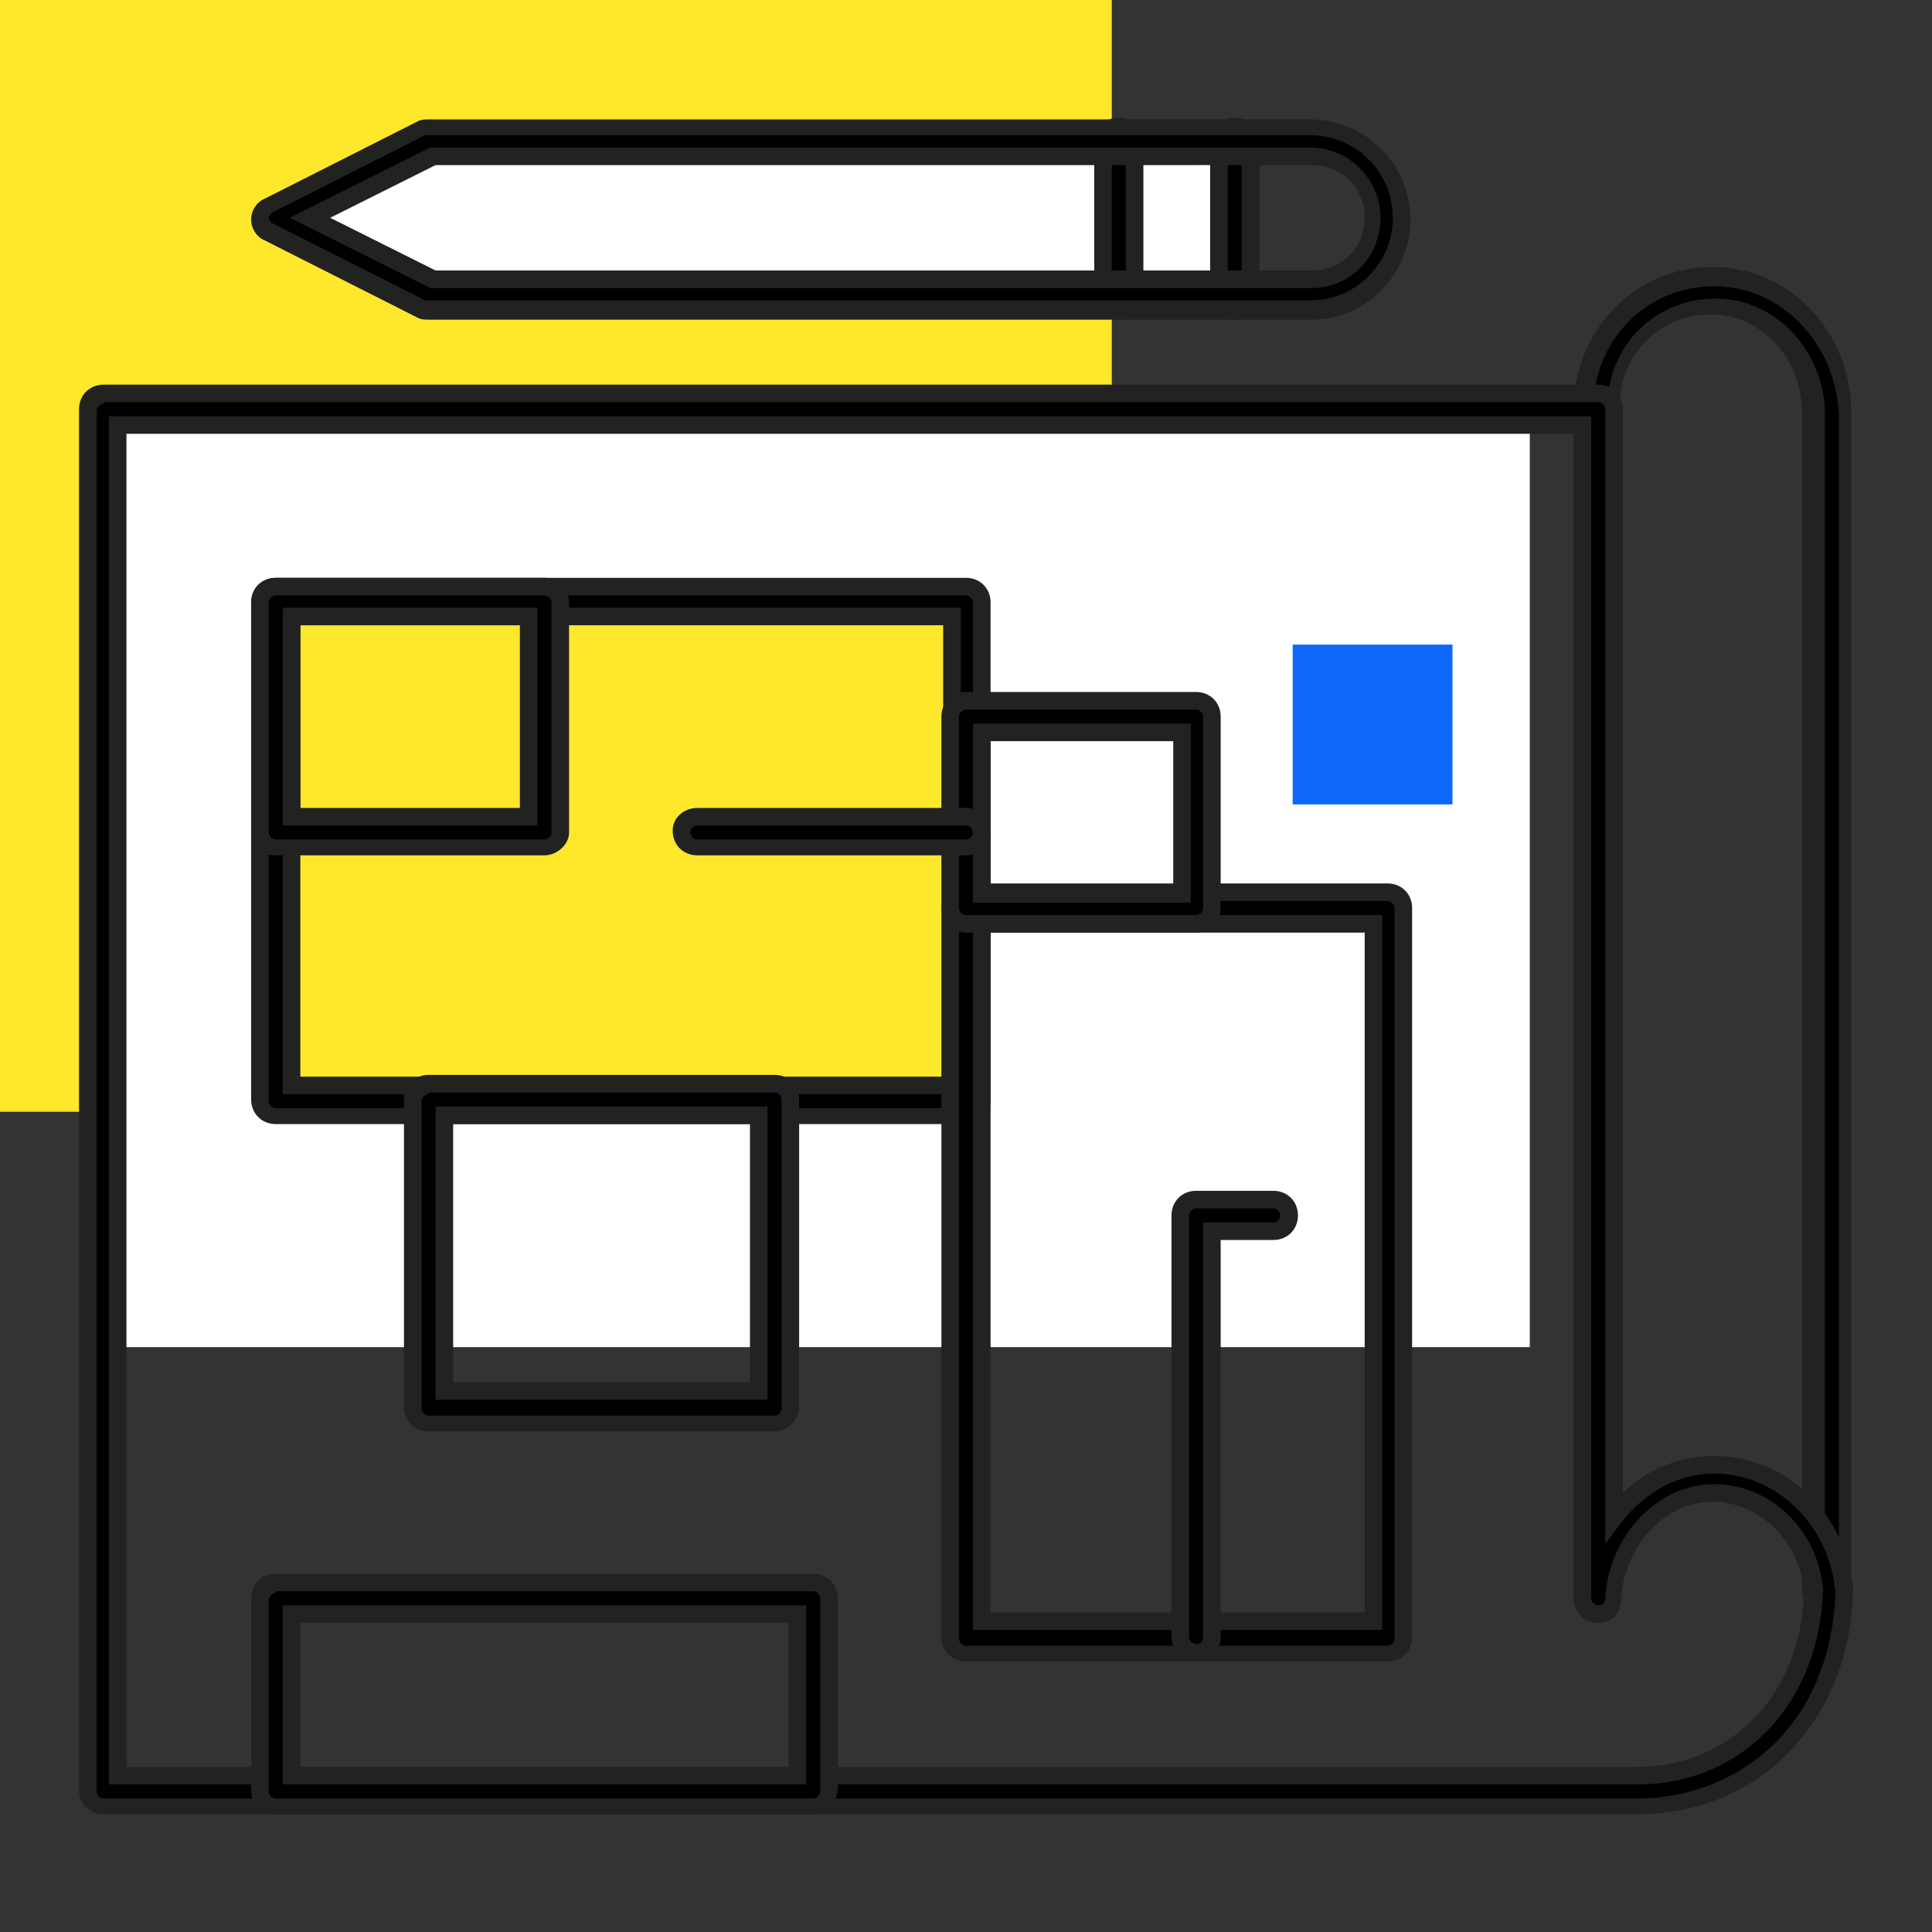 <?xml version="1.0" encoding="UTF-8"?> <!-- Generator: Adobe Illustrator 24.1.2, SVG Export Plug-In . SVG Version: 6.00 Build 0) --> <svg xmlns="http://www.w3.org/2000/svg" xmlns:xlink="http://www.w3.org/1999/xlink" id="Слой_1" x="0px" y="0px" viewBox="0 0 110 110" style="enable-background:new 0 0 110 110;" xml:space="preserve"><rect x="0" y="0" width="110" height="110" fill="#333333" stroke="none"/> <style type="text/css"> .st0{fill:#FFE82C;} .st1{fill:#FFFFFF;} .st2{fill:#0D68F9;} .st3{fill:#222221;} </style> <rect class="st0" width="63.3" height="63.3"></rect> <rect x="5" y="23.3" class="st1" width="82.1" height="53.4"></rect> <rect x="73.6" y="36.7" class="st2" width="9.1" height="9.1"></rect> <rect x="15.8" y="33.6" class="st0" width="38.3" height="29"></rect> <polygon class="st1" points="23.6,17.1 69.5,17.1 69.5,7.7 23.6,7.7 16.6,12.4 "></polygon> <g> <g> <path d="M70.3,17.7c-0.5,0-0.9-0.4-0.9-0.9V8.1c0-0.5,0.4-0.9,0.9-0.9c0.5,0,0.9,0.4,0.9,0.9v8.7C71.2,17.3,70.8,17.7,70.3,17.7z"></path> <path class="st3" d="M70.3,18.2c-0.8,0-1.4-0.6-1.4-1.4V8.1c0-0.8,0.6-1.4,1.4-1.4c0.8,0,1.4,0.6,1.4,1.4v8.7 C71.7,17.5,71,18.2,70.3,18.2z M70.3,7.7c-0.2,0-0.4,0.2-0.4,0.4v8.7c0,0.2,0.2,0.4,0.4,0.4s0.4-0.2,0.4-0.4V8.1 C70.7,7.9,70.5,7.7,70.3,7.7z"></path> </g> <g> <path d="M63.7,17.7c-0.5,0-0.9-0.4-0.9-0.9V8.1c0-0.5,0.4-0.9,0.9-0.9s0.9,0.4,0.9,0.9v8.7C64.6,17.3,64.2,17.7,63.7,17.7z"></path> <path class="st3" d="M63.7,18.2c-0.8,0-1.4-0.6-1.4-1.4V8.1c0-0.8,0.6-1.4,1.4-1.4c0.8,0,1.4,0.6,1.4,1.4v8.7 C65.1,17.5,64.5,18.2,63.7,18.2z M63.7,7.7c-0.2,0-0.4,0.2-0.4,0.4v8.7c0,0.2,0.2,0.4,0.4,0.4s0.4-0.2,0.4-0.4V8.1 C64.1,7.9,63.9,7.7,63.7,7.7z"></path> </g> <g> <path d="M104.1,91.5c-0.5,0-0.8-0.4-0.9-0.8l0-0.1c0,0,0-0.1,0-0.1l0-0.1c0,0,0-0.1,0-0.1c0-0.5,0.4-0.9,0.9-0.9 c0.5,0,0.9,0.4,0.9,0.9v0.3C105,91.1,104.6,91.5,104.1,91.5C104.1,91.5,104.1,91.5,104.1,91.5L104.1,91.5z"></path> <path class="st3" d="M104.1,92c-0.7,0-1.3-0.6-1.4-1.3c0-0.1,0-0.1,0-0.2l0-0.1c0-0.9,0.6-1.5,1.4-1.5s1.4,0.6,1.4,1.4v0.3 C105.5,91.4,104.9,92,104.1,92L104.1,92z M104.1,90c-0.2,0-0.4,0.2-0.4,0.4l0,0.2l0,0.1c0,0.2,0.2,0.4,0.4,0.4v0.5l0-0.5 c0.2,0,0.4-0.2,0.4-0.4v-0.3C104.5,90.2,104.3,90,104.1,90z"></path> </g> <g> <path d="M91,91.9c-0.5,0-0.9-0.4-0.9-0.9V23.3c0-4.3,3.3-7.6,7.4-7.6c4.1,0,7.4,3.5,7.4,7.8v67c0,0.5-0.4,0.9-0.9,0.9 c-0.5,0-0.9-0.4-0.9-0.9v-67c0-3.4-2.6-6.1-5.7-6.1c-3.2,0-5.7,2.5-5.7,5.8V91C91.9,91.5,91.5,91.9,91,91.9L91,91.9z"></path> <path class="st3" d="M91,92.4c-0.8,0-1.4-0.6-1.4-1.4V23.3c0-4.5,3.5-8.1,7.9-8.1c4.4,0,7.9,3.7,7.9,8.3v67c0,0.8-0.6,1.4-1.4,1.4 c-0.8,0-1.4-0.6-1.4-1.4v-67c0-3.1-2.3-5.6-5.2-5.6c-2.9,0-5.2,2.3-5.2,5.3V91C92.4,91.8,91.8,92.4,91,92.4z M97.6,16.3 c-3.9,0-6.9,3.1-6.9,7.1V91c0,0.2,0.2,0.4,0.4,0.4s0.4-0.2,0.4-0.4V23.3c0-3.6,2.7-6.3,6.2-6.3c3.4,0,6.2,3,6.2,6.6v67 c0,0.2,0.2,0.4,0.4,0.4s0.4-0.2,0.4-0.4v-67C104.5,19.5,101.4,16.3,97.6,16.3z"></path> </g> <g> <path d="M93.2,102.8H5.9c-0.5,0-0.9-0.4-0.9-0.9V23.3c0-0.5,0.4-0.9,0.9-0.9H91c0.5,0,0.9,0.4,0.9,0.9v62.9c1.4-1.8,3.4-3,5.7-3 c3.9,0,7.2,3.2,7.4,7.2c0,0,0,0,0,0.1c-0.1,3.3-1.3,6.4-3.3,8.6C99.5,101.5,96.5,102.8,93.2,102.8L93.2,102.8z M6.7,101.1h86.5 c5.7,0,9.9-4.4,10-10.4c-0.2-3.1-2.7-5.6-5.7-5.6c-2.9,0-5.5,2.7-5.7,6c0,0.5-0.4,0.8-0.9,0.8c-0.5,0-0.8-0.4-0.8-0.9V24.2H6.7 L6.7,101.1z"></path> <path class="st3" d="M93.2,103.3H5.9c-0.8,0-1.4-0.6-1.4-1.4V23.3c0-0.8,0.6-1.4,1.4-1.4H91c0.8,0,1.4,0.6,1.4,1.4V85 c1.4-1.4,3.3-2.1,5.2-2.1c4.2,0,7.6,3.4,7.9,7.7l0,0.1c-0.1,3.4-1.3,6.6-3.5,8.9C99.8,102,96.6,103.3,93.2,103.3L93.2,103.3z M5.9,23c-0.2,0-0.4,0.2-0.4,0.4v78.6c0,0.2,0.2,0.4,0.4,0.4h87.3c3.1,0,6-1.2,8.1-3.4c2-2.1,3.1-5.1,3.2-8.3 c-0.3-3.8-3.3-6.8-6.9-6.8c-2,0-3.9,1-5.3,2.8l-0.9,1.2V23.3c0-0.2-0.2-0.4-0.4-0.4H5.9z M93.2,101.6h-87l0-77.9h84.4V91 c0,0.2,0.2,0.4,0.4,0.4c0.2,0,0.4-0.1,0.4-0.4c0.2-3.6,3-6.5,6.2-6.5c3.2,0,5.9,2.6,6.2,6C103.6,97,99.2,101.6,93.2,101.6z M7.2,100.6h86c5.4,0,9.4-4.2,9.5-10c-0.2-2.8-2.5-5.1-5.2-5.1c-2.7,0-5,2.5-5.2,5.5c0,0.7-0.7,1.3-1.4,1.3 c-0.7,0-1.3-0.6-1.3-1.4V24.7H7.2L7.2,100.6z"></path> </g> <g> <path d="M55,63.5H15.7c-0.5,0-0.9-0.4-0.9-0.9V34.3c0-0.5,0.4-0.9,0.9-0.9H55c0.5,0,0.9,0.4,0.9,0.9v28.4 C55.9,63.1,55.5,63.5,55,63.5z M16.6,61.8h37.6V35.1H16.6V61.8z"></path> <path class="st3" d="M55,64H15.7c-0.8,0-1.4-0.6-1.4-1.4V34.3c0-0.8,0.6-1.4,1.4-1.4H55c0.8,0,1.4,0.6,1.4,1.4v28.4 C56.4,63.4,55.8,64,55,64z M15.7,33.9c-0.2,0-0.4,0.2-0.4,0.4v28.4c0,0.2,0.2,0.4,0.4,0.4H55c0.2,0,0.4-0.2,0.4-0.4V34.3 c0-0.2-0.2-0.4-0.4-0.4H15.7z M54.6,62.3H16.1V34.6h38.6V62.3z M17.1,61.3h36.6V35.6H17.1V61.3z"></path> </g> <g> <path d="M31,48.2H15.7c-0.5,0-0.9-0.4-0.9-0.9V34.3c0-0.5,0.4-0.9,0.9-0.9H31c0.5,0,0.9,0.4,0.9,0.9v13.1 C31.9,47.8,31.5,48.2,31,48.2z M16.6,46.5h13.5V35.1H16.6V46.5z"></path> <path class="st3" d="M31,48.7H15.7c-0.8,0-1.4-0.6-1.4-1.4V34.3c0-0.8,0.6-1.4,1.4-1.4H31c0.8,0,1.4,0.6,1.4,1.4v13.1 C32.4,48.1,31.7,48.7,31,48.7z M15.7,33.9c-0.2,0-0.4,0.2-0.4,0.4v13.1c0,0.2,0.2,0.4,0.4,0.4H31c0.2,0,0.4-0.2,0.4-0.4V34.3 c0-0.2-0.2-0.4-0.4-0.4H15.7z M30.6,47H16.1V34.6h14.5V47z M17.1,46h12.5V35.6H17.1V46z"></path> </g> <g> <path d="M79,94.1H55c-0.5,0-0.9-0.4-0.9-0.9V51.7c0-0.5,0.4-0.9,0.9-0.9h24c0.5,0,0.9,0.4,0.9,0.9v41.5 C79.9,93.7,79.5,94.1,79,94.1z M55.9,92.3h22.3V52.6H55.9V92.3z"></path> <path class="st3" d="M79,94.6H55c-0.8,0-1.4-0.6-1.4-1.4V51.7c0-0.8,0.6-1.4,1.4-1.4h24c0.8,0,1.4,0.6,1.4,1.4v41.5 C80.4,94,79.8,94.6,79,94.6z M55,51.4c-0.2,0-0.4,0.2-0.4,0.4v41.5c0,0.2,0.2,0.4,0.4,0.4h24c0.2,0,0.4-0.2,0.4-0.4V51.7 c0-0.2-0.2-0.4-0.4-0.4H55z M78.6,92.8H55.4V52.1h23.3V92.8z M56.4,91.8h21.3V53.1H56.4V91.8z"></path> </g> <g> <path d="M44.1,81H24.4c-0.5,0-0.9-0.4-0.9-0.9V62.6c0-0.5,0.4-0.9,0.9-0.9h19.7c0.5,0,0.9,0.4,0.9,0.9v17.5 C45,80.6,44.6,81,44.1,81z M25.3,79.2h17.9V63.5H25.3V79.2z"></path> <path class="st3" d="M44.1,81.5H24.4c-0.8,0-1.4-0.6-1.4-1.4V62.6c0-0.8,0.6-1.4,1.4-1.4h19.7c0.8,0,1.4,0.6,1.4,1.4v17.5 C45.5,80.9,44.8,81.5,44.1,81.5z M24.4,62.3c-0.2,0-0.4,0.2-0.4,0.4v17.5c0,0.2,0.2,0.4,0.4,0.4h19.7c0.2,0,0.4-0.2,0.4-0.4V62.6 c0-0.2-0.2-0.4-0.4-0.4H24.4z M43.7,79.7H24.8V63h18.9V79.7z M25.8,78.7h16.9V64H25.8V78.7z"></path> </g> <g> <path d="M68.1,52.6H55c-0.5,0-0.9-0.4-0.9-0.9V40.8c0-0.5,0.4-0.9,0.9-0.9h13.1c0.5,0,0.9,0.4,0.9,0.9v10.9 C69,52.2,68.6,52.6,68.1,52.6z M55.9,50.9h11.4v-9.2H55.9V50.9z"></path> <path class="st3" d="M68.1,53.1H55c-0.8,0-1.4-0.6-1.4-1.4V40.8c0-0.8,0.6-1.4,1.4-1.4h13.1c0.8,0,1.4,0.6,1.4,1.4v10.9 C69.5,52.5,68.9,53.1,68.1,53.1z M55,40.4c-0.2,0-0.4,0.2-0.4,0.4v10.9c0,0.2,0.2,0.4,0.4,0.4h13.1c0.2,0,0.4-0.2,0.4-0.4V40.8 c0-0.2-0.2-0.4-0.4-0.4H55z M67.7,51.4H55.4V41.2h12.4V51.4z M56.4,50.4h10.4v-8.2H56.4V50.4z"></path> </g> <g> <path d="M46.3,102.8H15.7c-0.5,0-0.9-0.4-0.9-0.9V91c0-0.5,0.4-0.9,0.9-0.9h30.6c0.5,0,0.9,0.4,0.9,0.9v10.9 C47.1,102.4,46.7,102.8,46.3,102.8z M16.6,101.1h28.8v-9.2H16.6V101.1z"></path> <path class="st3" d="M46.3,103.3H15.7c-0.8,0-1.4-0.6-1.4-1.4V91c0-0.8,0.6-1.4,1.4-1.4h30.6c0.8,0,1.4,0.6,1.4,1.4v10.9 C47.6,102.7,47,103.3,46.3,103.3z M15.7,90.7c-0.2,0-0.4,0.2-0.4,0.4v10.9c0,0.2,0.2,0.4,0.4,0.4h30.6c0.2,0,0.4-0.2,0.4-0.4V91 c0-0.2-0.2-0.4-0.4-0.4H15.7z M45.9,101.6H16.1V91.4h29.8V101.6z M17.1,100.6h27.8v-8.2H17.1V100.6z"></path> </g> <g> <path d="M74.7,17.7H24.4c-0.1,0-0.3,0-0.4-0.1l-8.7-4.4c-0.3-0.1-0.5-0.5-0.5-0.8c0-0.3,0.2-0.6,0.5-0.8L24,7.3 c0.1-0.1,0.3-0.1,0.4-0.1h50.2c2.9,0,5.2,2.4,5.2,5.2S77.5,17.7,74.7,17.7L74.7,17.7z M24.6,15.9h50c1.9,0,3.5-1.6,3.5-3.5 s-1.6-3.5-3.5-3.5h-50l-7,3.5L24.6,15.9z"></path> <path class="st3" d="M74.7,18.2H24.4c-0.2,0-0.4,0-0.6-0.1l-8.7-4.4c-0.5-0.2-0.8-0.7-0.8-1.2s0.3-1,0.8-1.2l8.7-4.4 c0.2-0.1,0.4-0.1,0.6-0.1h50.2c3.2,0,5.7,2.6,5.7,5.7S77.8,18.2,74.7,18.2z M24.4,7.7c-0.1,0-0.1,0-0.2,0l-8.7,4.4 c-0.1,0.1-0.2,0.2-0.2,0.3s0.1,0.3,0.2,0.3l8.7,4.4c0.1,0,0.1,0,0.2,0h50.2c2.6,0,4.7-2.1,4.7-4.7s-2.1-4.7-4.7-4.7H24.4z M74.7,16.4H24.5l-8-4l8-4h50.1c2.2,0,4,1.8,4,4S76.9,16.4,74.7,16.4z M24.8,15.4h49.9c1.7,0,3-1.3,3-3s-1.3-3-3-3H24.8l-6,3 L24.8,15.4z"></path> </g> <g> <path d="M68.1,94.1c-0.5,0-0.9-0.4-0.9-0.9v-24c0-0.5,0.4-0.9,0.9-0.9h4.4c0.5,0,0.9,0.4,0.9,0.9c0,0.5-0.4,0.9-0.9,0.9H69v23.1 C69,93.7,68.6,94.1,68.1,94.1L68.1,94.1z"></path> <path class="st3" d="M68.1,94.6L68.1,94.6c-0.8,0-1.4-0.6-1.4-1.4v-24c0-0.8,0.6-1.4,1.4-1.4h4.4c0.8,0,1.4,0.6,1.4,1.4 s-0.6,1.4-1.4,1.4h-3v22.6C69.5,94,68.9,94.6,68.1,94.6z M68.1,68.8c-0.2,0-0.4,0.2-0.4,0.4v24c0,0.2,0.2,0.4,0.4,0.4h0h0 c0.1,0,0.2,0,0.3-0.1c0.1-0.1,0.1-0.2,0.1-0.3V69.6h4c0.2,0,0.4-0.2,0.4-0.4c0-0.2-0.2-0.4-0.4-0.4H68.1z"></path> </g> <g> <path d="M55,48.2H39.7c-0.5,0-0.9-0.4-0.9-0.9c0-0.5,0.4-0.9,0.9-0.9H55c0.5,0,0.9,0.4,0.9,0.9C55.9,47.8,55.5,48.2,55,48.2z"></path> <path class="st3" d="M55,48.7H39.7c-0.8,0-1.4-0.6-1.4-1.4S39,46,39.7,46H55c0.8,0,1.4,0.6,1.4,1.4S55.8,48.7,55,48.7z M39.7,47 c-0.2,0-0.4,0.2-0.4,0.4s0.2,0.4,0.4,0.4H55c0.2,0,0.4-0.2,0.4-0.4S55.2,47,55,47H39.7z"></path> </g> </g> </svg> 